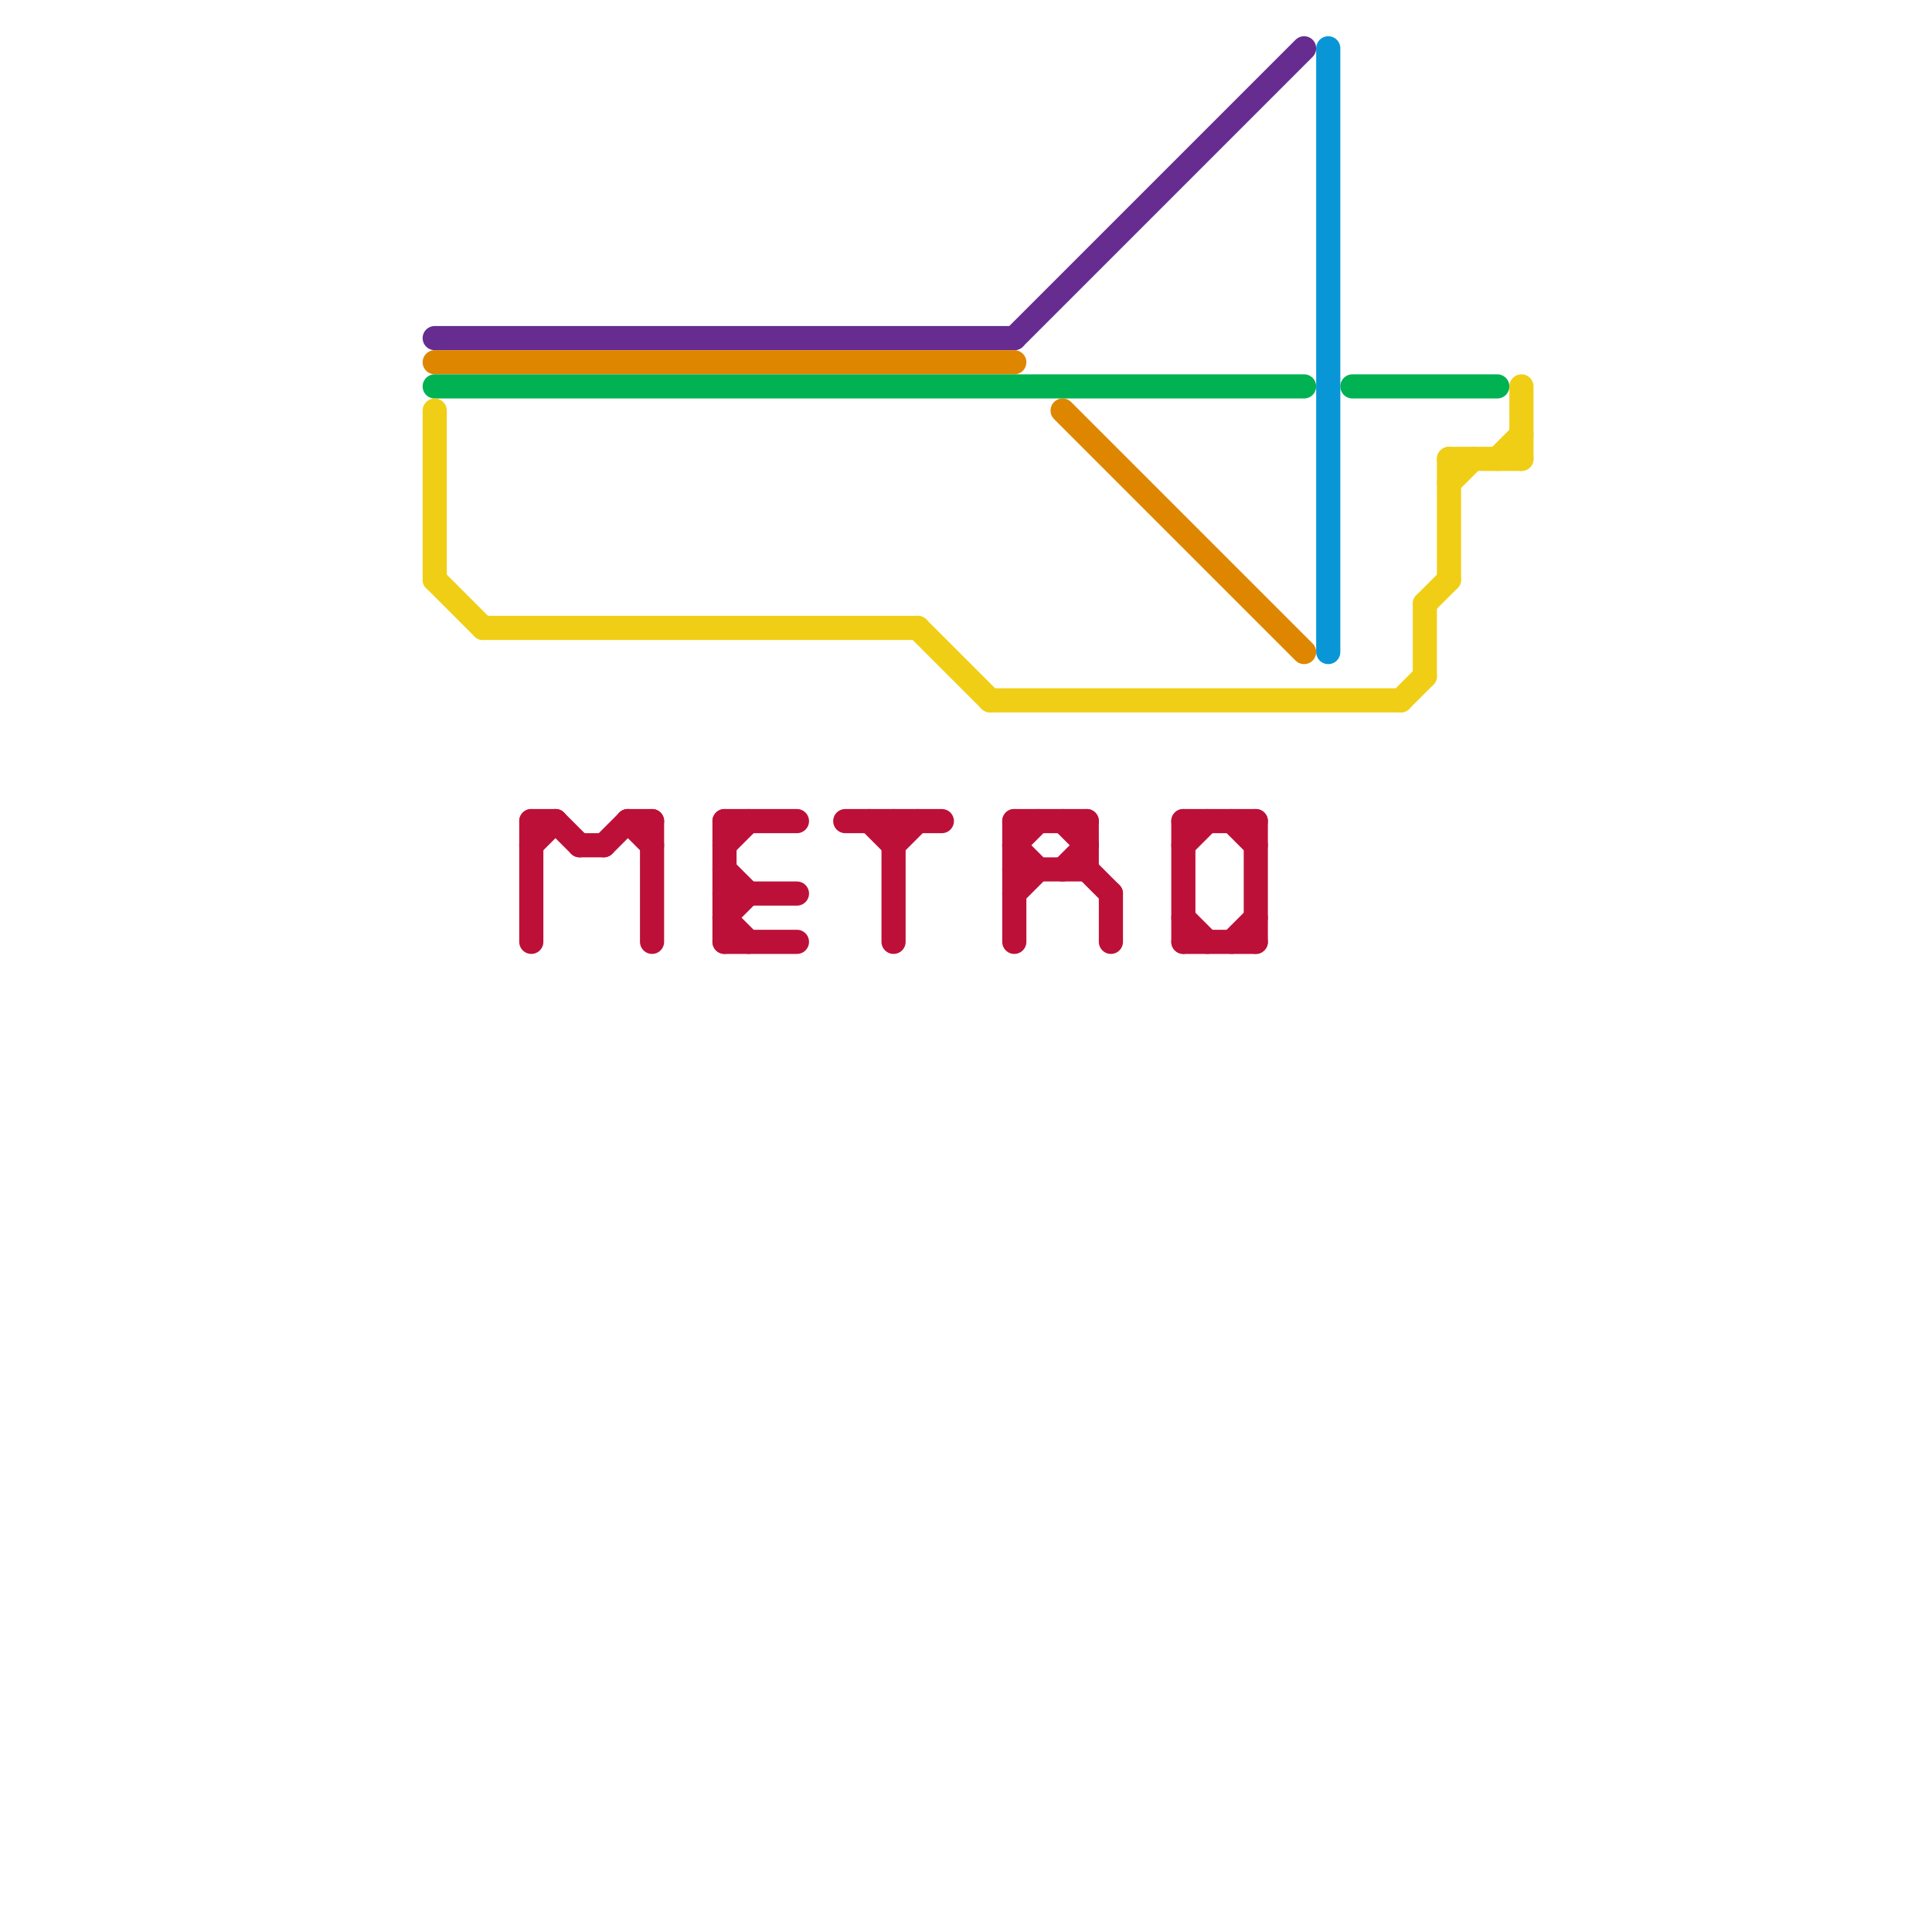 
<svg version="1.1" xmlns="http://www.w3.org/2000/svg" viewBox="0 0 80 80">
<style>text { font: 1px Helvetica; font-weight: 600; white-space: pre; dominant-baseline: central; } line { stroke-width: 1; fill: none; stroke-linecap: round; stroke-linejoin: round; } .c0 { stroke: #662c90 } .c1 { stroke: #df8600 } .c2 { stroke: #00b251 } .c3 { stroke: #f0ce15 } .c4 { stroke: #bd1038 } .c5 { stroke: #0896d7 }</style><defs><g id="wm-xf"><circle r="1.2" fill="#000"/><circle r="0.9" fill="#fff"/><circle r="0.6" fill="#000"/><circle r="0.3" fill="#fff"/></g><g id="wm"><circle r="0.6" fill="#000"/><circle r="0.3" fill="#fff"/></g></defs><line class="c0" x1="18" y1="14" x2="42" y2="14"/><line class="c0" x1="42" y1="14" x2="54" y2="2"/><line class="c1" x1="44" y1="17" x2="54" y2="27"/><line class="c1" x1="18" y1="15" x2="42" y2="15"/><line class="c2" x1="18" y1="16" x2="54" y2="16"/><line class="c2" x1="56" y1="16" x2="62" y2="16"/><line class="c3" x1="20" y1="26" x2="38" y2="26"/><line class="c3" x1="58" y1="29" x2="59" y2="28"/><line class="c3" x1="59" y1="25" x2="60" y2="24"/><line class="c3" x1="59" y1="25" x2="59" y2="28"/><line class="c3" x1="38" y1="26" x2="41" y2="29"/><line class="c3" x1="62" y1="19" x2="63" y2="18"/><line class="c3" x1="60" y1="19" x2="63" y2="19"/><line class="c3" x1="18" y1="24" x2="20" y2="26"/><line class="c3" x1="60" y1="19" x2="60" y2="24"/><line class="c3" x1="41" y1="29" x2="58" y2="29"/><line class="c3" x1="60" y1="20" x2="61" y2="19"/><line class="c3" x1="18" y1="17" x2="18" y2="24"/><line class="c3" x1="63" y1="16" x2="63" y2="19"/><line class="c4" x1="42" y1="34" x2="42" y2="39"/><line class="c4" x1="37" y1="35" x2="38" y2="34"/><line class="c4" x1="44" y1="36" x2="45" y2="35"/><line class="c4" x1="24" y1="35" x2="25" y2="35"/><line class="c4" x1="30" y1="37" x2="33" y2="37"/><line class="c4" x1="42" y1="34" x2="45" y2="34"/><line class="c4" x1="51" y1="39" x2="52" y2="38"/><line class="c4" x1="42" y1="35" x2="43" y2="34"/><line class="c4" x1="42" y1="36" x2="45" y2="36"/><line class="c4" x1="42" y1="37" x2="43" y2="36"/><line class="c4" x1="30" y1="36" x2="31" y2="37"/><line class="c4" x1="51" y1="34" x2="52" y2="35"/><line class="c4" x1="36" y1="34" x2="37" y2="35"/><line class="c4" x1="49" y1="34" x2="49" y2="39"/><line class="c4" x1="27" y1="34" x2="27" y2="39"/><line class="c4" x1="46" y1="37" x2="46" y2="39"/><line class="c4" x1="45" y1="36" x2="46" y2="37"/><line class="c4" x1="30" y1="38" x2="31" y2="37"/><line class="c4" x1="30" y1="34" x2="30" y2="39"/><line class="c4" x1="26" y1="34" x2="27" y2="35"/><line class="c4" x1="49" y1="39" x2="52" y2="39"/><line class="c4" x1="45" y1="34" x2="45" y2="36"/><line class="c4" x1="30" y1="39" x2="33" y2="39"/><line class="c4" x1="49" y1="34" x2="52" y2="34"/><line class="c4" x1="42" y1="35" x2="43" y2="36"/><line class="c4" x1="49" y1="35" x2="50" y2="34"/><line class="c4" x1="30" y1="35" x2="31" y2="34"/><line class="c4" x1="37" y1="34" x2="37" y2="39"/><line class="c4" x1="22" y1="34" x2="22" y2="39"/><line class="c4" x1="49" y1="38" x2="50" y2="39"/><line class="c4" x1="22" y1="35" x2="23" y2="34"/><line class="c4" x1="26" y1="34" x2="27" y2="34"/><line class="c4" x1="30" y1="38" x2="31" y2="39"/><line class="c4" x1="30" y1="34" x2="33" y2="34"/><line class="c4" x1="35" y1="34" x2="39" y2="34"/><line class="c4" x1="23" y1="34" x2="24" y2="35"/><line class="c4" x1="52" y1="34" x2="52" y2="39"/><line class="c4" x1="25" y1="35" x2="26" y2="34"/><line class="c4" x1="22" y1="34" x2="23" y2="34"/><line class="c4" x1="44" y1="34" x2="45" y2="35"/><line class="c5" x1="55" y1="2" x2="55" y2="27"/>
</svg>
